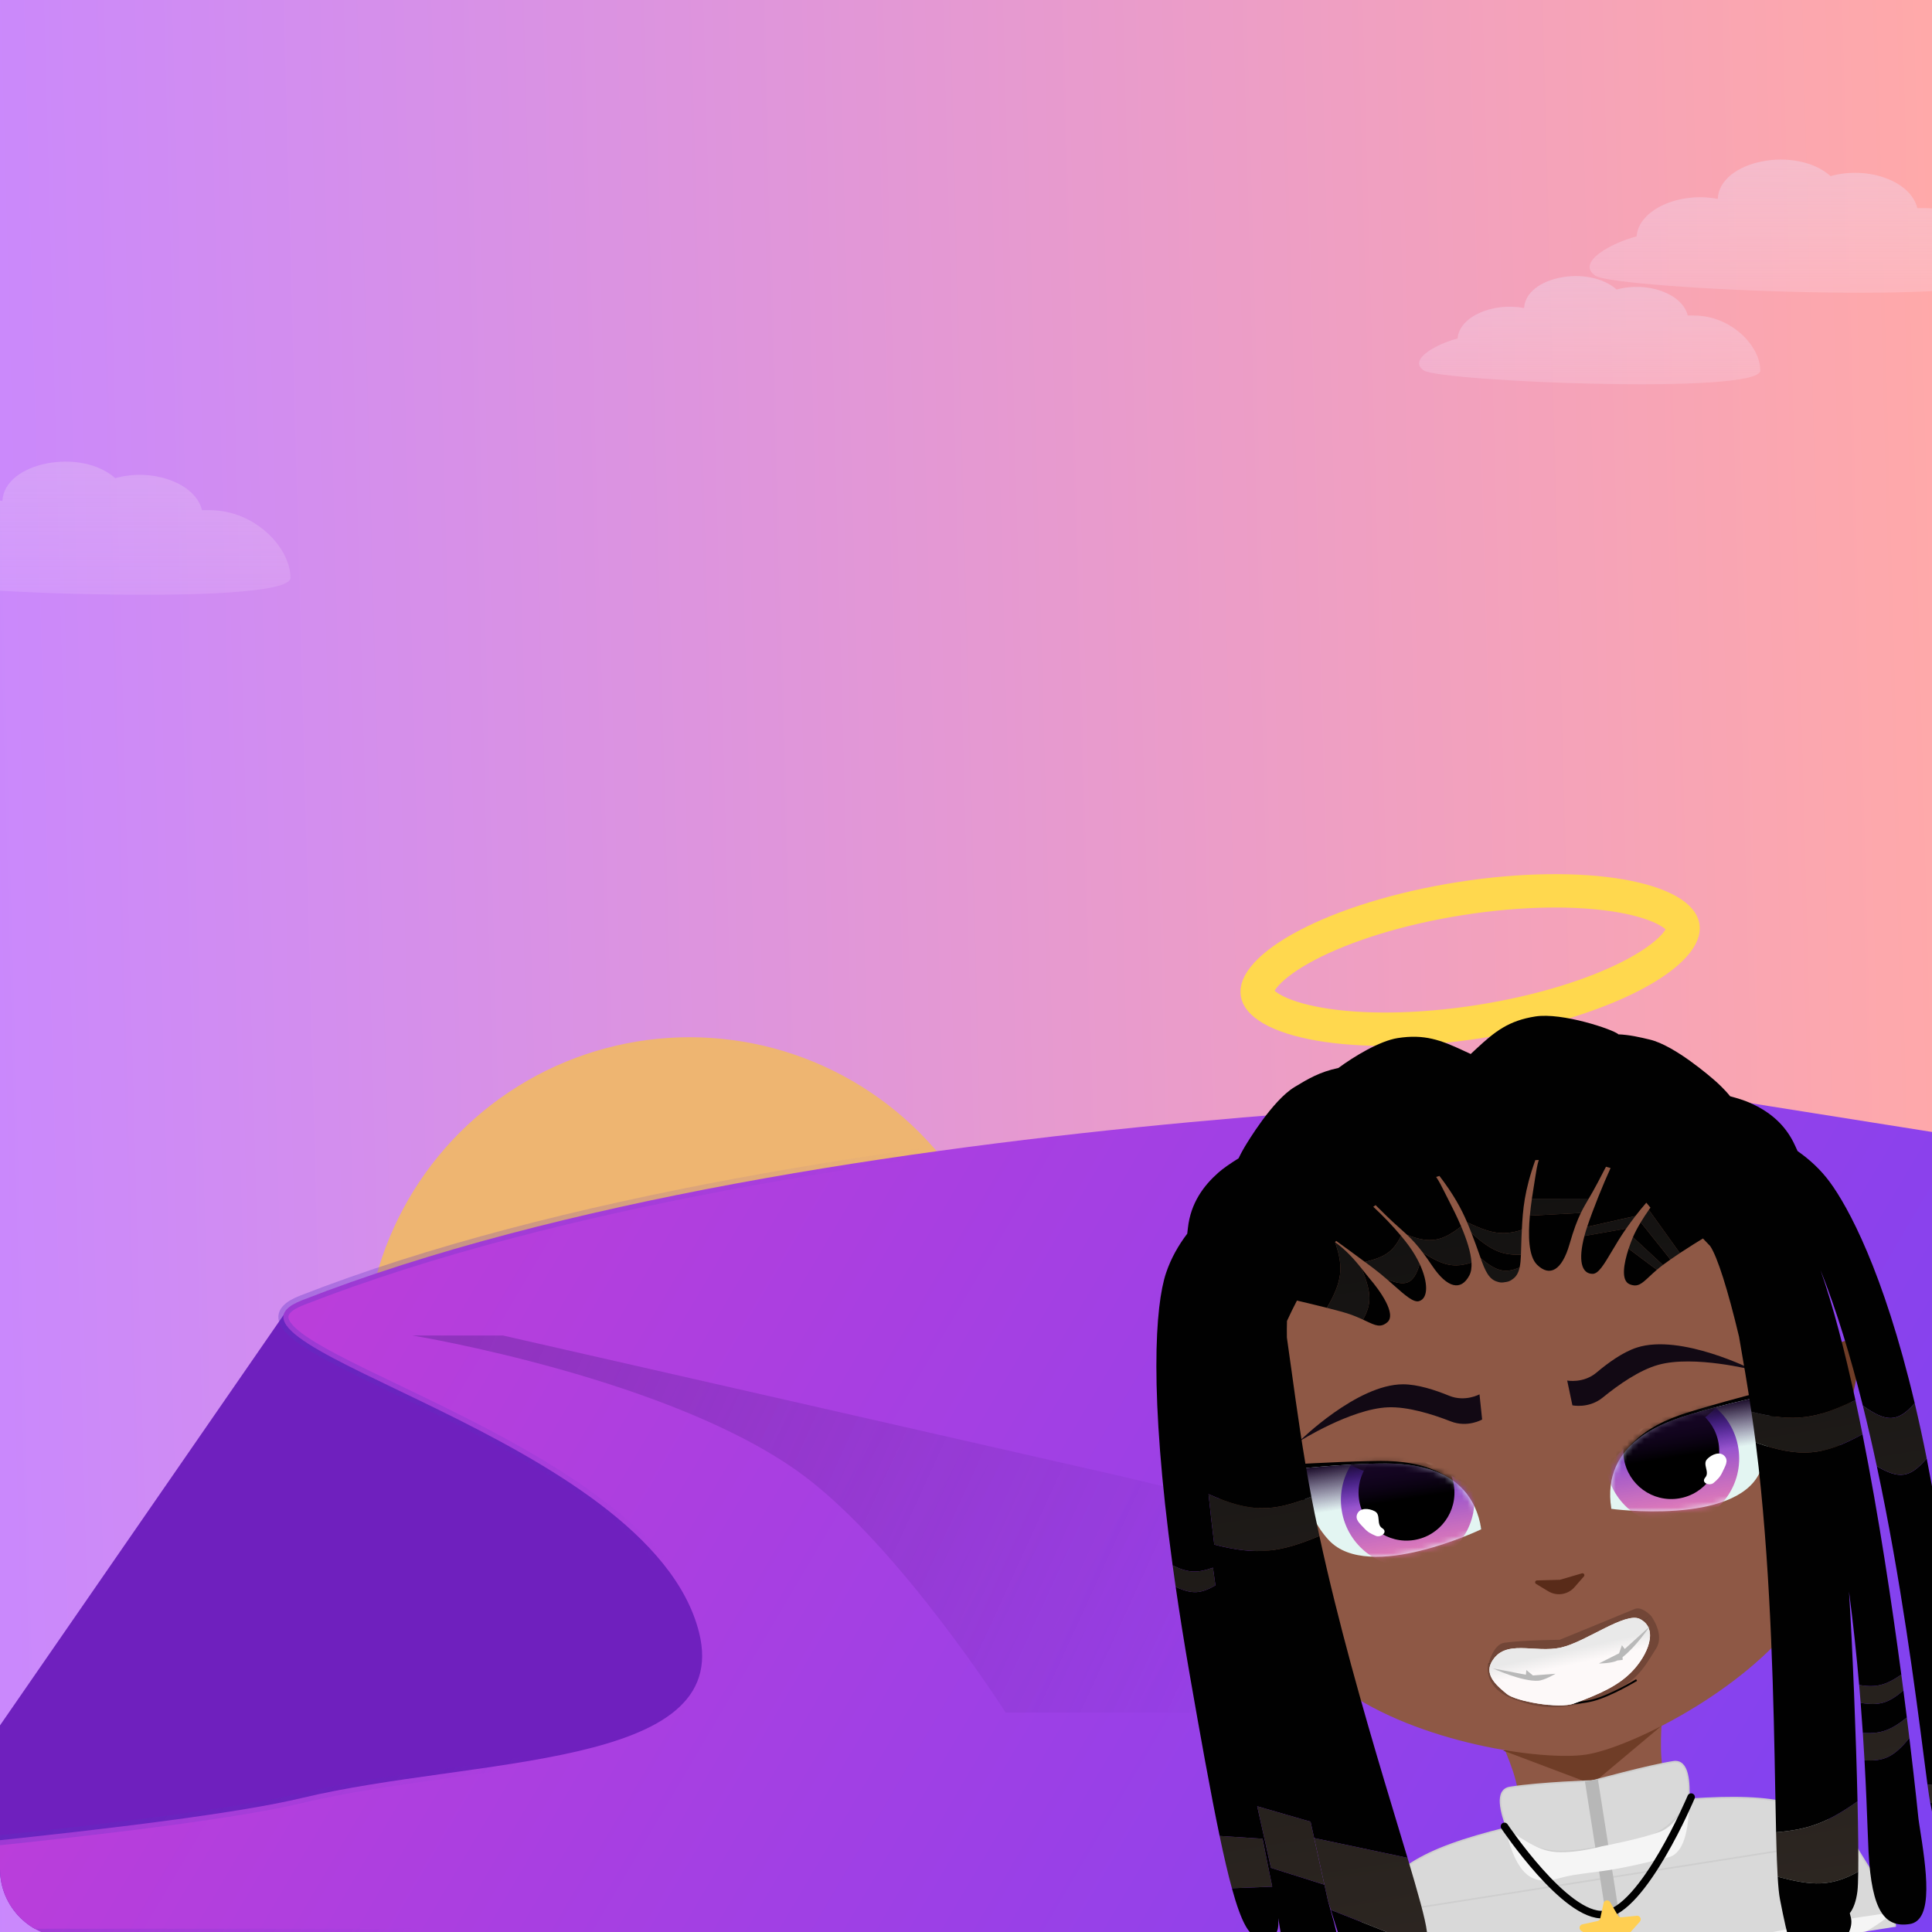 <svg width="339" height="339" viewBox="0 0 339 339" fill="none" xmlns="http://www.w3.org/2000/svg">
<g clip-path="url(#clip0_1022_28289)">
<rect width="339" height="339" fill="url(#paint0_linear_1022_28289)"/>
<g clip-path="url(#clip1_1022_28289)">
<circle cx="121" cy="239" r="57" fill="#EEB571"/>
<path d="M-24.656 338.421L50.317 229.93L158.808 252.863L141.167 338.421H-24.656Z" fill="#6F20BE"/>
<path d="M52.966 228.164C142.789 193.016 297.291 192 297.291 192L352.86 200.82V339.301H-209C-209 339.301 10.619 325.665 52.966 315.486C82.93 308.283 128.771 310.541 122.647 286.378C113.936 252.006 32.679 236.102 52.966 228.164Z" fill="url(#paint1_linear_1022_28289)" stroke="url(#paint2_diamond_1022_28289)" stroke-width="1.764"/>
<path d="M141.17 259.033C118.344 241.89 72.371 234.336 72.371 234.336H88.248L196.739 259.033L370.501 300.489H176.452C176.452 300.489 158.169 271.8 141.17 259.033Z" fill="url(#paint3_linear_1022_28289)"/>
<g clip-path="url(#clip2_1022_28289)">
<path d="M323.103 235.485C320.773 236.395 318.452 239.889 318.452 239.889L318.537 262.753C318.537 262.753 322.38 256.151 323.442 251.462C324.821 245.375 328.917 233.215 323.103 235.485Z" fill="#6F3D27"/>
<path d="M212.642 252.839C215.139 252.991 218.42 255.605 218.42 255.605L225.349 277.393C225.349 277.393 219.666 272.288 217.218 268.151C214.039 262.78 206.412 252.462 212.642 252.839Z" fill="#6F3D27"/>
<path d="M294.908 319.625L265.901 324.182C265.901 324.182 266.891 317.871 266.273 313.938C265.655 310.004 262.777 304.301 262.777 304.301L291.784 299.744C291.784 299.744 291.073 306.025 291.689 309.945C292.305 313.865 294.908 319.625 294.908 319.625Z" fill="#8E5845"/>
<path d="M291.593 302.778L263.727 307.156L279.347 313.051L291.593 302.778Z" fill="#6F3D27"/>
<path d="M235.6 296.351C227.87 290.78 218.484 257.639 214.716 242.165C208.825 217.971 234.509 199.199 260.648 195.093C286.787 190.986 316.99 200.978 318.801 225.813C319.959 241.697 321.187 276.119 315.539 283.793C305.895 296.894 285.901 306.678 278.364 307.862C270.828 309.046 248.796 305.864 235.6 296.351Z" fill="#8E5845"/>
<path d="M276.276 278.489L277.922 276.602C278.138 276.354 277.897 275.976 277.58 276.068L273.754 277.186C273.727 277.194 273.699 277.198 273.67 277.199L269.685 277.309C269.356 277.318 269.242 277.751 269.524 277.921L271.669 279.213C273.177 280.121 275.119 279.816 276.276 278.489Z" fill="#592B19"/>
<path d="M260.065 249.076L259.602 244.658C259.602 244.658 257.065 246.051 254.27 244.903C251.767 243.875 248.727 242.9 246.198 242.898C238.072 242.89 227.961 252.92 227.961 252.92C227.961 252.92 237.01 247.212 243.511 246.937C246.972 246.79 251.271 248.117 254.562 249.405C257.513 250.56 260.065 249.076 260.065 249.076Z" fill="#120914"/>
<path d="M275.903 246.585L274.989 242.239C274.989 242.239 277.831 242.786 280.139 240.836C282.207 239.09 284.801 237.23 287.207 236.453C294.94 233.954 307.639 240.4 307.639 240.4C307.639 240.4 297.276 237.742 291.004 239.473C287.664 240.395 283.979 242.977 281.241 245.212C278.787 247.216 275.903 246.585 275.903 246.585Z" fill="#120914"/>
<path d="M264.97 313.639C270.292 312.803 279.484 312.5 279.484 312.5L281.278 323.916L282.152 329.484L285.095 348.216L238.633 355.515C233.78 353.44 238.583 341.053 239.276 336.22C243.838 328.14 248.885 324.575 264.396 320.742C263.465 318.12 262.221 314.071 264.97 313.639Z" fill="#D9D9D9"/>
<path d="M281.278 323.916L279.484 312.5C279.484 312.5 270.292 312.803 264.97 313.639C262.221 314.071 263.465 318.12 264.396 320.742M281.278 323.916C281.278 323.916 275.093 325.471 271.262 324.633C268.652 324.062 266.227 322.688 264.396 320.742M281.278 323.916L282.152 329.484M264.396 320.742C248.885 324.575 243.838 328.14 239.276 336.22M239.276 336.22L282.152 329.484M239.276 336.22C238.583 341.053 233.78 353.44 238.633 355.515L285.095 348.216L282.152 329.484" stroke="#CECECE" stroke-width="0.282"/>
<path d="M293.592 309.142C289.137 309.842 279.428 312.509 279.428 312.509L281.222 323.924L282.097 329.493L285.039 348.224L331.501 340.925C335.484 337.461 327.114 327.145 324.973 322.757C318.153 316.464 312.256 314.619 296.317 315.728C296.399 312.946 296.342 308.71 293.592 309.142Z" fill="#D9D9D9"/>
<path d="M281.222 323.924L279.428 312.509C279.428 312.509 289.137 309.842 293.592 309.142C296.342 308.71 296.399 312.946 296.317 315.728M281.222 323.924C281.222 323.924 287.585 323.508 290.975 321.536C293.284 320.192 295.17 318.141 296.317 315.728M281.222 323.924L282.097 329.493M296.317 315.728C312.256 314.619 318.153 316.464 324.973 322.757M324.973 322.757L282.097 329.493M324.973 322.757C327.114 327.145 335.484 337.461 331.501 340.925L285.039 348.224L282.097 329.493" stroke="#CECECE" stroke-width="0.282"/>
<rect x="278.102" y="312.578" width="2.309" height="37.611" transform="rotate(-8.928 278.102 312.578)" fill="#B7B7B7"/>
<g filter="url(#filter0_f_1022_28289)">
<path d="M271.801 299.043C271.801 299.043 276.602 299.097 279.537 298.328C282.713 297.496 287.164 294.792 287.164 294.792" stroke="black" stroke-width="0.33"/>
</g>
<g filter="url(#filter1_d_1022_28289)">
<path d="M295.301 162.585C295.402 163.231 295.187 164.346 293.701 165.98C292.239 167.588 289.85 169.335 286.566 171.059C280.026 174.493 270.531 177.525 259.648 179.235C248.766 180.945 238.799 180.97 231.521 179.707C227.866 179.073 225.057 178.143 223.171 177.06C221.256 175.961 220.71 174.965 220.608 174.319C220.507 173.673 220.721 172.558 222.207 170.924C223.67 169.316 226.059 167.569 229.343 165.845C235.883 162.411 245.378 159.379 256.26 157.669C267.143 155.959 277.11 155.934 284.388 157.197C288.042 157.831 290.852 158.761 292.737 159.844C294.653 160.943 295.199 161.939 295.301 162.585Z" stroke="#FFD84E" stroke-width="5.857"/>
</g>
<g style="mix-blend-mode:plus-darker">
<path d="M269.092 329.605C265.359 328.155 264.172 320.609 264.172 320.609C264.172 320.609 268.406 324.027 271.673 324.774C275.261 325.595 281.063 323.967 281.063 323.967C281.063 323.967 288.2 322.623 291.502 321.325C294.333 320.212 296.301 315.729 296.301 315.729C296.301 315.729 296.856 324.884 292.779 325.884C281.788 328.579 281.744 328.118 276.071 329.009C273.08 329.479 271.642 330.595 269.092 329.605Z" fill="#F5F5F5"/>
</g>
<g style="mix-blend-mode:plus-darker">
<path d="M243.563 352.985C243.563 352.985 234.626 352.886 235.931 351.178C237.237 349.471 284.154 344.103 284.154 344.103C284.154 344.103 298.697 341.804 307.612 339.75C316.729 337.65 332.146 335.562 332.146 335.562C332.146 335.562 327.025 340.401 319.982 341.647C303.131 344.628 288.111 347.821 267.303 350.424C257.995 351.588 243.563 352.985 243.563 352.985Z" fill="#F5F5F5"/>
</g>
<path d="M240.201 256.38C245.079 256.281 256.945 255.786 259.913 268.3C259.913 268.3 239.482 276.219 232.075 268.268C227.391 263.239 225.745 257.014 225.745 257.014C225.745 257.014 233.683 256.511 240.201 256.38Z" fill="black"/>
<path d="M241.245 256.814C245.913 256.715 258.051 256.458 259.917 268.336C259.917 268.336 240.206 277.757 233.19 270.272C228.753 265.537 227.527 257.734 227.527 257.734C227.527 257.734 235.007 256.946 241.188 256.816L241.245 256.814Z" fill="#E3F5F2"/>
<mask id="mask0_1022_28289" style="mask-type:alpha" maskUnits="userSpaceOnUse" x="227" y="256" width="33" height="18">
<path d="M241.245 256.814C245.913 256.715 258.051 256.458 259.917 268.336C259.917 268.336 240.206 277.757 233.19 270.272C228.753 265.537 227.527 257.734 227.527 257.734C227.527 257.734 235.007 256.946 241.188 256.816L241.245 256.814Z" fill="#E3F5F2"/>
</mask>
<g mask="url(#mask0_1022_28289)">
<circle cx="11.712" cy="11.712" r="11.712" transform="matrix(-0.988 0.155 0.155 0.988 256.754 249.828)" fill="url(#paint4_linear_1022_28289)"/>
<path d="M245.184 251.646C251.574 250.642 257.568 255.008 258.572 261.398C258.572 261.398 254.966 258.559 252.202 258.057C250.472 257.744 249.453 257.963 247.7 258.097C245.645 258.254 244.541 259.066 242.485 258.916C240.241 258.752 237.021 257.086 237.021 257.086C238.753 254.269 241.661 252.199 245.184 251.646Z" fill="#181818"/>
<circle cx="8.413" cy="8.413" r="8.413" transform="matrix(-0.988 0.155 0.155 0.988 253.801 252.297)" fill="black"/>
<path d="M252.138 256.828C252.735 256.369 252.715 255.475 252.196 254.869C251.493 254.047 249.572 254.561 249.641 255.602C249.682 256.222 250.063 256.643 250.653 256.903C251.198 257.144 251.693 257.17 252.138 256.828Z" fill="white"/>
</g>
<g style="mix-blend-mode:multiply">
<path d="M241.245 256.814C245.913 256.715 258.051 256.458 259.917 268.336C259.917 268.336 240.206 277.757 233.19 270.272C228.753 265.537 227.527 257.734 227.527 257.734C227.527 257.734 235.007 256.946 241.188 256.816L241.245 256.814Z" fill="url(#paint5_linear_1022_28289)"/>
</g>
<path d="M241.235 265.179C240.154 264.605 238.608 264.535 238.139 265.665C237.725 266.663 238.635 267.347 239.363 268.145C240.009 268.852 240.53 269.118 241.412 269.493C242.293 269.867 243.618 268.803 242.536 268.147C241.454 267.491 242.353 265.772 241.235 265.179Z" fill="white"/>
<path d="M297.832 247.327C293.159 248.729 281.713 251.896 282.725 264.718C282.725 264.718 304.6 265.991 309.212 256.151C312.129 249.928 311.786 243.498 311.786 243.498C311.786 243.498 304.076 245.454 297.832 247.327Z" fill="black"/>
<path d="M296.97 248.062C292.496 249.399 280.864 252.876 282.73 264.754C282.73 264.754 304.38 267.677 308.763 258.401C311.535 252.534 310.309 244.731 310.309 244.731C310.309 244.731 302.947 246.274 297.024 248.045L296.97 248.062Z" fill="#E3F5F2"/>
<mask id="mask1_1022_28289" style="mask-type:alpha" maskUnits="userSpaceOnUse" x="282" y="244" width="29" height="22">
<path d="M296.97 248.062C292.496 249.399 280.864 252.876 282.73 264.754C282.73 264.754 304.38 267.677 308.763 258.401C311.535 252.534 310.309 244.731 310.309 244.731C310.309 244.731 302.947 246.274 297.024 248.045L296.97 248.062Z" fill="#E3F5F2"/>
</mask>
<g mask="url(#mask1_1022_28289)">
<circle cx="293.454" cy="255.921" r="11.712" transform="rotate(-8.928 293.454 255.921)" fill="url(#paint6_linear_1022_28289)"/>
<path d="M291.637 244.35C285.247 245.354 280.88 251.348 281.884 257.738C281.884 257.738 284.445 253.93 286.922 252.605C288.473 251.776 289.51 251.672 291.22 251.262C293.224 250.782 294.524 251.216 296.434 250.443C298.52 249.598 301.074 247.026 301.074 247.026C298.562 244.875 295.159 243.797 291.637 244.35Z" fill="#181818"/>
<circle cx="293.25" cy="254.619" r="8.413" transform="rotate(-8.928 293.25 254.619)" fill="black"/>
<path d="M286.607 251.414C285.899 251.161 285.643 250.304 285.952 249.567C286.369 248.57 288.355 248.47 288.608 249.481C288.76 250.085 288.526 250.602 288.044 251.031C287.599 251.426 287.136 251.603 286.607 251.414Z" fill="white"/>
</g>
<g style="mix-blend-mode:multiply">
<path d="M296.97 248.062C292.496 249.399 280.864 252.876 282.73 264.754C282.73 264.754 304.38 267.677 308.763 258.401C311.535 252.534 310.309 244.731 310.309 244.731C310.309 244.731 302.947 246.274 297.024 248.045L296.97 248.062Z" fill="url(#paint7_linear_1022_28289)"/>
</g>
<path d="M299.548 256.02C300.401 255.142 301.851 254.601 302.644 255.534C303.344 256.356 302.688 257.287 302.239 258.269C301.841 259.14 301.426 259.553 300.702 260.18C299.979 260.807 298.391 260.201 299.22 259.244C300.048 258.288 298.666 256.928 299.548 256.02Z" fill="white"/>
<path d="M263.98 320.473C263.98 320.473 274.736 336.558 281.438 335.931C288.34 335.285 296.736 315.327 296.736 315.327" stroke="black" stroke-width="1.32" stroke-linecap="round"/>
<path d="M281.373 333.945C281.495 333.389 282.237 333.272 282.524 333.764L283.894 336.113C284.017 336.324 284.252 336.444 284.495 336.421L287.201 336.155C287.768 336.099 288.109 336.769 287.729 337.194L285.919 339.223C285.756 339.405 285.714 339.666 285.812 339.89L286.901 342.381C287.129 342.903 286.597 343.434 286.076 343.204L283.587 342.109C283.363 342.011 283.103 342.052 282.92 342.214L280.887 344.02C280.461 344.398 279.792 344.056 279.849 343.489L280.121 340.784C280.146 340.541 280.026 340.305 279.815 340.182L277.47 338.806C276.978 338.518 277.097 337.776 277.654 337.655L280.311 337.078C280.55 337.026 280.736 336.84 280.789 336.601L281.373 333.945Z" fill="#FFCF52"/>
</g>
<path d="M236.817 230.594C237.743 230.915 238.508 231.249 239.159 231.549C240.671 228.825 240.712 226.901 238.92 222.587C237.778 221.157 236.232 219.355 234.259 217.963C235.817 222.377 235.493 224.91 232.822 229.478C234.473 229.897 235.976 230.304 236.817 230.594Z" fill="url(#paint8_linear_1022_28289)"/>
<path d="M240.993 222.541C241.868 223.202 242.678 223.879 243.425 224.525C246.544 225.658 247.993 225.567 249.107 221.785C248.621 220.742 247.98 219.65 247.189 218.57C246.787 218.021 246.332 217.443 245.837 216.851C244.465 219.632 243.008 220.589 239.5 221.426C240.104 221.874 240.625 222.263 240.993 222.541Z" fill="url(#paint9_linear_1022_28289)"/>
<path d="M249.689 219.825C253.183 222.013 255.054 222.55 258.197 221.536C258.097 219.704 257.325 217.407 256.382 215.194C253.002 217.822 250.962 218.249 246.912 216.682C247.771 217.497 248.616 218.402 249.689 219.825Z" fill="url(#paint10_linear_1022_28289)"/>
<path d="M266.91 218.963C266.924 218.377 266.939 217.758 266.971 217.11C266.976 217.002 266.981 216.893 266.986 216.786L266.999 216.504L266.999 216.498C267.01 216.262 267.021 216.028 267.032 215.795C263.523 216.917 261.377 216.337 257.426 214.466C257.696 215.096 257.944 215.72 258.187 216.35C261.838 219.631 263.704 220.216 266.875 220.173C266.89 219.789 266.9 219.386 266.91 218.967L266.91 218.964L266.91 218.963Z" fill="url(#paint11_linear_1022_28289)"/>
<path d="M262.751 224.901C263.099 225.031 263.482 225.072 263.905 225.005C263.943 224.999 263.977 224.991 264.01 224.983C264.037 224.976 264.063 224.97 264.091 224.964C264.12 224.961 264.147 224.959 264.175 224.957C264.21 224.954 264.244 224.952 264.281 224.946C264.701 224.88 265.048 224.725 265.338 224.499C266.06 224.041 266.436 223.328 266.64 222.405C264.223 223.373 262.766 223.277 259.797 220.747C260.562 222.911 261.234 224.497 262.751 224.901Z" fill="url(#paint12_linear_1022_28289)"/>
<path d="M221.539 322.632L214.001 322.146C214.774 325.834 215.483 328.871 216.156 331.326L223.23 331.049C222.81 329.014 222.227 326.14 221.539 322.632Z" fill="url(#paint13_linear_1022_28289)"/>
<path d="M229.955 319.64L220.595 316.936C221.025 318.874 221.43 320.673 221.798 322.311C222.268 324.401 222.678 326.227 223.008 327.744L232.391 330.703L230.588 322.517L229.955 319.64Z" fill="url(#paint14_linear_1022_28289)"/>
<path d="M225.532 343.378C226.635 348.251 228.23 352.068 231.1 351.599C233.33 351.234 234.753 350.148 235.254 347.822L225.532 343.378Z" fill="url(#paint15_linear_1022_28289)"/>
<path d="M250.366 338.892C250.115 336.76 248.827 332.206 246.968 325.984L230.588 322.517L232.391 330.703L232.996 333.445C233.171 334.019 233.343 334.577 233.51 335.116L250.71 341.927C250.612 340.986 250.493 339.975 250.366 338.892Z" fill="url(#paint16_linear_1022_28289)"/>
<path d="M212.831 275.074C210.146 276.012 208.596 276.05 205.759 274.682C205.927 275.909 206.103 277.162 206.289 278.439C209.268 279.819 210.76 279.602 213.266 278.178C213.117 277.146 212.972 276.11 212.831 275.074Z" fill="url(#paint17_linear_1022_28289)"/>
<path d="M230.669 265.524C230.471 264.554 230.28 263.586 230.096 262.62C223.458 265.244 219.575 265.529 212.06 262.17C212.357 265.077 212.696 268.042 213.066 271.029C220.676 272.97 224.664 272.382 231.509 269.509C231.22 268.181 230.94 266.852 230.669 265.524Z" fill="url(#paint18_linear_1022_28289)"/>
<path d="M277.381 212.838C277.821 211.93 278.267 211.171 278.769 210.316L268.793 210.342C268.657 211.289 268.531 212.292 268.439 213.3L277.381 212.838Z" fill="url(#paint19_linear_1022_28289)"/>
<path d="M278.494 215.267C278.309 215.826 278.149 216.36 278.014 216.868L285.335 215.575C285.892 214.782 286.432 214.05 286.958 213.369L278.494 215.267Z" fill="url(#paint20_linear_1022_28289)"/>
<path d="M286.525 217.086C286.283 217.659 286.015 218.357 285.77 219.102L290.721 222.807C291.039 222.536 291.389 222.253 291.778 221.96L286.525 217.086Z" fill="url(#paint21_linear_1022_28289)"/>
<path d="M287.895 214.47L293.107 220.997C293.647 220.619 294.204 220.241 294.754 219.877L289.314 212.295C288.775 213.062 288.301 213.794 287.895 214.47Z" fill="url(#paint22_linear_1022_28289)"/>
<path d="M311.707 324.022L311.777 326.245C311.819 327.368 311.866 328.391 311.92 329.305C317.988 330.891 321.188 331.111 326.061 328.42C326.098 325.488 326.047 321.132 325.932 316.083C320.636 319.797 317.415 321.012 311.642 321.501C311.663 322.379 311.684 323.22 311.707 324.022Z" fill="url(#paint23_linear_1022_28289)"/>
<path d="M333.615 293.836C330.902 295.694 329.294 296.151 326.22 295.666C326.312 296.729 326.399 297.773 326.48 298.798C329.718 299.334 331.36 298.855 333.981 296.617C333.863 295.708 333.741 294.781 333.615 293.836Z" fill="url(#paint24_linear_1022_28289)"/>
<path d="M334.586 301.365C331.751 303.615 330.095 304.244 326.864 304.081C326.976 305.752 327.073 307.354 327.158 308.877C330.499 309.062 332.244 308.381 335.029 304.969C334.89 303.82 334.742 302.617 334.586 301.365Z" fill="url(#paint25_linear_1022_28289)"/>
<path d="M338.209 313.153C338.407 314.617 338.568 315.703 338.695 316.348C341.726 316.688 343.308 316.211 345.799 313.63C345.759 312.62 345.695 311.519 345.608 310.32C342.865 312.319 341.261 313.035 338.209 313.153Z" fill="url(#paint26_linear_1022_28289)"/>
<path d="M325.561 245.674C318.814 248.925 314.85 249.661 307.308 247.707C307.571 249.481 307.823 251.285 308.059 253.109C315.906 255.866 319.969 255.42 326.802 251.658C326.399 249.637 325.985 247.639 325.561 245.674Z" fill="url(#paint27_linear_1022_28289)"/>
<path fill-rule="evenodd" clip-rule="evenodd" d="M321.069 207.407C319.456 205.214 317.495 203.427 315.414 201.977C315.267 201.663 315.126 201.357 314.998 201.069C313.19 197.022 310.079 194.835 306.97 193.472C306.135 193.105 304.957 192.722 303.58 192.356C302.589 191.11 301.355 190.009 301.036 189.724L301.016 189.706C300.327 189.099 293.883 183.45 289.481 182.411L289.431 182.399C287.696 181.986 285.977 181.577 283.955 181.49C283.952 181.486 283.95 181.48 283.949 181.475C283.947 181.469 283.945 181.463 283.942 181.459C283.04 180.636 274.094 177.616 269.395 178.354C264.696 179.092 262.302 181.002 259.109 183.965C259.022 184.046 258.934 184.128 258.843 184.211C258.589 184.445 258.324 184.691 258.056 184.94C257.727 184.786 257.401 184.635 257.09 184.491L257.088 184.49L257.086 184.489L257.083 184.488L257.082 184.487L257.078 184.485L257.071 184.482C256.964 184.433 256.858 184.383 256.754 184.335C252.803 182.495 249.942 181.41 245.239 182.149C242.075 182.646 237.603 185.357 234.834 187.396C231.558 188.073 229.424 189.364 227.255 190.676L227.14 190.746C223.278 193.085 218.885 200.423 218.407 201.222L218.405 201.225C218.266 201.459 217.795 202.262 217.327 203.247C215.827 204.176 214.559 205.064 213.759 205.775C211.22 208.027 208.921 211.063 208.438 215.468C208.402 215.784 208.363 216.122 208.319 216.47C206.786 218.486 205.468 220.786 204.603 223.362C202.702 229.028 201.589 244.217 205.759 274.682C208.596 276.05 210.146 276.012 212.831 275.074C212.972 276.11 213.117 277.146 213.266 278.178C210.76 279.602 209.268 279.819 206.289 278.439C206.978 283.19 207.79 288.288 208.74 293.755C209.731 299.446 210.629 304.518 211.455 309.02C212.386 314.097 213.226 318.449 214.001 322.146L221.539 322.632C222.227 326.14 222.81 329.014 223.23 331.049L216.156 331.326C217.852 337.508 219.32 340.002 221.004 339.916C223.69 339.783 224.448 339.708 224.29 336.565C224.653 338.856 225.044 341.221 225.532 343.378L235.254 347.822C235.731 345.608 235.373 342.268 234.08 337.355C233.863 336.531 233.55 335.418 233.165 334.047L232.996 333.445L232.391 330.703L223.008 327.744C222.678 326.227 222.268 324.401 221.798 322.311C221.43 320.673 221.025 318.874 220.595 316.936L229.955 319.64L230.588 322.517L246.968 325.984C246.433 324.194 245.85 322.265 245.232 320.216L245.231 320.216L245.231 320.213L245.23 320.209C244.509 317.823 243.739 315.274 242.938 312.591C239.228 300.171 234.841 284.872 231.509 269.509C224.664 272.382 220.676 272.97 213.066 271.029C212.696 268.042 212.357 265.077 212.06 262.17C219.575 265.529 223.458 265.244 230.096 262.62C228.587 254.72 227.525 247.041 226.615 240.468L226.615 240.468C226.333 238.425 226.065 236.489 225.803 234.686C225.79 233.62 225.792 232.645 225.821 231.782C226.359 230.607 226.943 229.407 227.57 228.204C229.055 228.553 231.026 229.023 232.822 229.478C235.493 224.91 235.817 222.377 234.259 217.963C234.286 217.93 234.313 217.897 234.34 217.864C234.376 217.819 234.412 217.774 234.449 217.731C235.919 218.789 237.975 220.296 239.5 221.426C243.008 220.589 244.465 219.632 245.837 216.851C244.425 215.161 242.691 213.352 240.96 211.743C241.098 211.648 241.235 211.555 241.373 211.462C241.891 211.976 242.519 212.596 243.289 213.352C243.725 213.78 244.124 214.155 244.495 214.496C244.9 214.868 245.273 215.2 245.627 215.515L245.627 215.515C246.077 215.915 246.496 216.288 246.912 216.682C250.962 218.249 253.002 217.822 256.382 215.194C256.033 214.375 255.66 213.568 255.29 212.8C254.936 212.067 254.583 211.37 254.255 210.733C253.971 210.18 253.727 209.693 253.508 209.255C252.932 208.106 252.527 207.295 251.997 206.516C252.075 206.492 252.153 206.467 252.231 206.443C252.345 206.407 252.459 206.371 252.574 206.337C255.075 209.609 256.406 212.086 257.426 214.466C261.377 216.337 263.523 216.917 267.032 215.795C267.204 212.236 267.459 208.982 269.396 203.561C269.449 203.559 269.501 203.556 269.553 203.554L269.554 203.554L269.555 203.554L269.556 203.554C269.704 203.547 269.853 203.541 270.002 203.537C269.704 204.496 269.561 205.423 269.353 206.769C269.279 207.252 269.196 207.789 269.095 208.4C268.994 209.006 268.891 209.66 268.793 210.342L278.769 210.316C279.23 209.531 279.738 208.666 280.332 207.531C280.948 206.357 281.424 205.441 281.795 204.722C282.011 204.778 282.225 204.84 282.44 204.902L282.44 204.902C282.493 204.918 282.546 204.933 282.6 204.948C281.296 207.802 279.513 212.203 278.494 215.267L286.958 213.369C287.617 212.516 288.253 211.743 288.872 211.033L289.595 211.898C289.5 212.032 289.406 212.164 289.314 212.295L294.754 219.877C296.411 218.779 297.994 217.806 298.811 217.312C299.547 218.072 300.05 218.594 300.078 218.64C301.347 220.52 303.186 226.338 305.139 234.527C305.854 238.607 306.617 243.055 307.308 247.707C314.85 249.661 318.814 248.925 325.561 245.674C323.712 237.113 321.662 229.191 319.435 222.856C322.278 229.943 324.739 238.122 326.863 246.639C330.929 249.54 332.949 249.679 335.968 246.21C330.448 222.907 324.198 211.65 321.069 207.407ZM338.07 255.899C335.11 259.391 333.189 259.54 329.318 257.274C333.553 277.078 336.122 297.026 337.553 308.131L337.553 308.132L337.553 308.132L337.553 308.133L337.553 308.133L337.553 308.133L337.553 308.134L337.553 308.134L337.553 308.135L337.553 308.135L337.553 308.135L337.554 308.137C337.807 310.103 338.024 311.791 338.209 313.153C341.261 313.035 342.865 312.319 345.608 310.32C345.062 302.826 343.606 291.545 341.321 275.268C340.324 268.163 339.227 261.724 338.07 255.899ZM308.573 257.402C308.414 255.962 308.242 254.529 308.059 253.109C315.906 255.866 319.969 255.42 326.802 251.658C329.651 265.952 331.956 281.361 333.615 293.836C330.902 295.694 329.294 296.151 326.22 295.666C325.777 290.562 325.199 285.035 324.437 279.246C325.07 289.253 325.669 304.492 325.932 316.083C320.636 319.797 317.415 321.012 311.642 321.501C311.589 319.221 311.542 316.693 311.492 313.96C311.216 298.937 310.826 277.717 308.573 257.402ZM345.799 313.63C343.308 316.211 341.726 316.688 338.695 316.348C340.168 323.872 340.311 323.91 343.808 322.971C345.408 322.543 346.046 319.807 345.799 313.63ZM326.864 304.081C326.752 302.389 326.624 300.625 326.48 298.798C329.718 299.334 331.36 298.855 333.981 296.617C334.195 298.264 334.397 299.85 334.586 301.365C331.751 303.615 330.095 304.244 326.864 304.081ZM335.029 304.969C332.244 308.381 330.499 309.062 327.158 308.877C327.433 313.782 327.586 317.881 327.698 320.904C327.762 322.619 327.813 323.989 327.867 324.963C328.428 335.368 330.708 338.263 335.071 337.608C339.413 336.953 337.989 327.893 336.777 320.178L336.76 320.069L336.621 319.095C336.621 319.095 336.069 313.562 335.029 304.969ZM312.329 333.279C312.155 332.396 312.024 331.048 311.92 329.305C317.988 330.891 321.188 331.111 326.061 328.42C326.04 330.045 325.993 331.232 325.914 331.856C325.692 333.612 325.22 334.862 324.574 335.705C324.651 335.976 324.721 336.249 324.779 336.521C325.499 339.887 320.671 344.171 317.596 344.216C314.523 344.262 313.702 340.252 312.329 333.279ZM293.107 220.997L287.895 214.47C287.281 215.492 286.821 216.386 286.525 217.086L291.778 221.96C292.198 221.644 292.646 221.32 293.107 220.997ZM285.948 225.343C284.364 224.699 284.938 221.627 285.77 219.102L290.721 222.807C290.207 223.245 289.774 223.649 289.393 224.006C288.059 225.255 287.355 225.914 285.948 225.343ZM285.335 215.575L278.014 216.868C276.881 221.118 277.478 223.551 279.478 223.513C280.485 223.499 281.471 221.837 282.817 219.566C283.535 218.356 284.355 216.973 285.335 215.575ZM268.439 213.3C268.115 216.843 268.205 220.449 269.708 221.921C271.944 224.118 274.085 222.887 275.402 218.293C276.146 215.711 276.757 214.125 277.381 212.838L268.439 213.3ZM250.71 341.927L233.51 335.116C234.832 339.38 235.869 342.484 236.38 343.578C237.484 345.945 238.77 347.098 240.105 347.399C241.724 349.98 246.245 351.675 248.707 350.922C251.194 350.161 251.255 347.128 250.71 341.927ZM249.107 221.785C247.993 225.567 246.544 225.658 243.425 224.525C243.841 224.884 244.237 225.235 244.614 225.568C246.591 227.316 248.039 228.596 249.007 228.3C250.629 227.812 250.62 225.035 249.107 221.785ZM258.716 217.746C258.539 217.274 258.365 216.81 258.187 216.35C261.838 219.631 263.704 220.216 266.875 220.173C266.842 221.009 266.783 221.759 266.64 222.405C264.223 223.373 262.766 223.277 259.797 220.747C259.725 220.542 259.652 220.332 259.577 220.117L259.577 220.116C259.384 219.563 259.18 218.979 258.952 218.372C258.872 218.161 258.794 217.953 258.716 217.746ZM251.286 222.084C250.693 221.202 250.168 220.462 249.689 219.825C253.183 222.013 255.054 222.55 258.197 221.536C258.245 222.415 258.139 223.187 257.822 223.79C256.362 226.568 253.948 226.053 251.286 222.084ZM238.92 222.587C240.712 226.901 240.671 228.825 239.159 231.549C239.354 231.639 239.538 231.726 239.714 231.809L239.715 231.809L239.716 231.81C241.371 232.59 242.245 233.001 243.412 232.026C245.113 230.604 242.107 226.414 240.324 224.344C240.084 224.065 239.803 223.707 239.481 223.297L239.48 223.296C239.306 223.074 239.119 222.836 238.92 222.587Z" fill="#010101"/>
<path d="M335.968 246.21C332.949 249.679 330.929 249.54 326.863 246.639C327.738 250.144 328.555 253.707 329.318 257.274C333.189 259.54 335.11 259.391 338.07 255.899C337.387 252.459 336.684 249.233 335.968 246.21Z" fill="url(#paint28_linear_1022_28289)"/>
<path d="M263.901 288.258C262.002 288.556 261.153 292.029 261.153 292.029L275.99 291.869L289.709 283.535C289.709 283.535 288.11 281.789 286.846 282.315C281.046 284.729 273.669 287.725 273.669 287.725C273.669 287.725 266.834 287.797 263.901 288.258Z" fill="#030101" fill-opacity="0.2"/>
<path d="M265.626 298.172C259.95 296.058 261.129 291.865 261.129 291.865C261.129 291.865 268.653 292.047 274.894 290.204C281.246 288.328 289.71 283.535 289.71 283.535C289.71 283.535 292.149 286.776 290.606 289.238C287.936 293.498 286.914 295.496 280.137 298.063C273.36 300.631 268.813 299.359 265.626 298.172Z" fill="#030101" fill-opacity="0.2"/>
<path d="M261.705 291.665C264.055 287.42 269.263 290.173 273.988 289.068C278.336 288.051 285.192 282.799 287.73 284.07C291.188 285.803 289.038 290.532 286.342 293.305C284.042 295.67 281.094 297.101 276.201 298.906C273.517 299.895 265.957 298.511 264.421 297.25C262.885 295.988 260.404 294.015 261.705 291.665Z" fill="url(#paint29_linear_1022_28289)"/>
<path d="M261.705 291.665C264.055 287.42 269.263 290.173 273.988 289.068C278.336 288.051 285.192 282.799 287.73 284.07C291.188 285.803 289.038 290.532 286.342 293.305C284.042 295.67 281.094 297.101 276.201 298.906C273.517 299.895 265.957 298.511 264.421 297.25C262.885 295.988 260.404 294.015 261.705 291.665Z" fill="url(#paint30_linear_1022_28289)"/>
<path d="M268.981 293.987L272.938 293.683C272.938 293.683 271.043 294.838 269.887 294.913C267.074 295.096 261.93 292.739 261.93 292.739L267.738 293.855L267.825 293.035L268.981 293.987Z" fill="#B9B9B9"/>
<path d="M284.095 290.093L280.554 291.885C280.554 291.885 282.773 291.889 283.8 291.355L284.723 291.255L284.702 290.769C287.003 289.018 289.478 285.371 289.478 285.371L285.089 289.336L284.589 288.68L284.095 290.093Z" fill="#B9B9B9"/>
<path opacity="0.7" d="M36.749 89.516H35.44C34.294 84.766 26.767 82.067 20.221 83.902C14.166 78.504 0.748 81.095 0.42 87.897C-6.453 86.601 -13.489 89.84 -13.816 94.483C-18.071 95.563 -24.606 99.017 -21.017 101.393C-17.427 103.768 50.96 106.683 50.96 101.393C50.96 96.102 44.767 89.516 36.749 89.516Z" fill="url(#paint31_linear_1022_28289)"/>
<path d="M337.733 36.517H336.424C335.278 31.766 327.751 29.067 321.205 30.902C315.151 25.504 301.732 28.095 301.405 34.897C294.532 33.601 287.495 36.84 287.168 41.483C282.913 42.563 276.378 46.017 279.968 48.393C283.557 50.768 351.945 53.683 351.945 48.393C351.945 43.102 345.751 36.517 337.733 36.517Z" fill="url(#paint32_linear_1022_28289)"/>
<path d="M297.219 55.365H296.145C295.206 51.505 289.033 49.312 283.666 50.803C278.701 46.417 267.698 48.523 267.43 54.049C261.794 52.996 256.024 55.628 255.755 59.4C252.267 60.277 246.908 63.084 249.851 65.014C252.794 66.944 308.872 69.313 308.872 65.014C308.872 60.716 303.794 55.365 297.219 55.365Z" fill="url(#paint33_linear_1022_28289)"/>
</g>
</g>
<defs>
<filter id="filter0_f_1022_28289" x="269.491" y="292.343" width="20.068" height="9.174" filterUnits="userSpaceOnUse" color-interpolation-filters="sRGB">
<feFlood flood-opacity="0" result="BackgroundImageFix"/>
<feBlend mode="normal" in="SourceGraphic" in2="BackgroundImageFix" result="shape"/>
<feGaussianBlur stdDeviation="1.155" result="effect1_foregroundBlur_1022_28289"/>
</filter>
<filter id="filter1_d_1022_28289" x="204.877" y="140.604" width="106.156" height="55.699" filterUnits="userSpaceOnUse" color-interpolation-filters="sRGB">
<feFlood flood-opacity="0" result="BackgroundImageFix"/>
<feColorMatrix in="SourceAlpha" type="matrix" values="0 0 0 0 0 0 0 0 0 0 0 0 0 0 0 0 0 0 127 0" result="hardAlpha"/>
<feOffset/>
<feGaussianBlur stdDeviation="6.389"/>
<feColorMatrix type="matrix" values="0 0 0 0 0.953 0 0 0 0 0.792 0 0 0 0 0.227 0 0 0 1 0"/>
<feBlend mode="normal" in2="BackgroundImageFix" result="effect1_dropShadow_1022_28289"/>
<feBlend mode="normal" in="SourceGraphic" in2="effect1_dropShadow_1022_28289" result="shape"/>
</filter>
<linearGradient id="paint0_linear_1022_28289" x1="-9.417" y1="339" x2="347.901" y2="329.343" gradientUnits="userSpaceOnUse">
<stop stop-color="#C887FF"/>
<stop offset="1" stop-color="#FFA9A9"/>
</linearGradient>
<linearGradient id="paint1_linear_1022_28289" x1="71.93" y1="192" x2="482.52" y2="433.679" gradientUnits="userSpaceOnUse">
<stop stop-color="#BB3EDA"/>
<stop offset="1" stop-color="#5A45FF"/>
</linearGradient>
<radialGradient id="paint2_diamond_1022_28289" cx="0" cy="0" r="1" gradientUnits="userSpaceOnUse" gradientTransform="translate(-123.442 204.349) rotate(34.635) scale(237.45 905.721)">
<stop stop-color="#5A31C3"/>
<stop offset="1" stop-color="#5A31C3" stop-opacity="0"/>
</radialGradient>
<linearGradient id="paint3_linear_1022_28289" x1="62.669" y1="227.28" x2="222.759" y2="300.489" gradientUnits="userSpaceOnUse">
<stop stop-color="#4E1D88" stop-opacity="0.4"/>
<stop offset="1" stop-color="#4A1D88" stop-opacity="0"/>
</linearGradient>
<linearGradient id="paint4_linear_1022_28289" x1="11.712" y1="0" x2="11.712" y2="23.424" gradientUnits="userSpaceOnUse">
<stop stop-color="#2F1EED"/>
<stop offset="1" stop-color="#F569A4" stop-opacity="0.8"/>
</linearGradient>
<linearGradient id="paint5_linear_1022_28289" x1="242.519" y1="255.379" x2="243.802" y2="263.546" gradientUnits="userSpaceOnUse">
<stop stop-color="#160723"/>
<stop offset="1" stop-color="#300A52" stop-opacity="0"/>
</linearGradient>
<linearGradient id="paint6_linear_1022_28289" x1="293.454" y1="244.208" x2="293.454" y2="267.633" gradientUnits="userSpaceOnUse">
<stop stop-color="#2F1EED"/>
<stop offset="1" stop-color="#F569A4" stop-opacity="0.8"/>
</linearGradient>
<linearGradient id="paint7_linear_1022_28289" x1="295.317" y1="247.086" x2="296.6" y2="255.253" gradientUnits="userSpaceOnUse">
<stop stop-color="#160723"/>
<stop offset="1" stop-color="#300A52" stop-opacity="0"/>
</linearGradient>
<linearGradient id="paint8_linear_1022_28289" x1="258.606" y1="180.049" x2="285.202" y2="349.343" gradientUnits="userSpaceOnUse">
<stop stop-color="#0D0D0D"/>
<stop offset="1" stop-color="#2F2823"/>
</linearGradient>
<linearGradient id="paint9_linear_1022_28289" x1="258.606" y1="180.049" x2="285.202" y2="349.343" gradientUnits="userSpaceOnUse">
<stop stop-color="#0D0D0D"/>
<stop offset="1" stop-color="#2F2823"/>
</linearGradient>
<linearGradient id="paint10_linear_1022_28289" x1="258.606" y1="180.049" x2="285.202" y2="349.343" gradientUnits="userSpaceOnUse">
<stop stop-color="#0D0D0D"/>
<stop offset="1" stop-color="#2F2823"/>
</linearGradient>
<linearGradient id="paint11_linear_1022_28289" x1="258.606" y1="180.049" x2="285.202" y2="349.343" gradientUnits="userSpaceOnUse">
<stop stop-color="#0D0D0D"/>
<stop offset="1" stop-color="#2F2823"/>
</linearGradient>
<linearGradient id="paint12_linear_1022_28289" x1="258.606" y1="180.049" x2="285.202" y2="349.343" gradientUnits="userSpaceOnUse">
<stop stop-color="#0D0D0D"/>
<stop offset="1" stop-color="#2F2823"/>
</linearGradient>
<linearGradient id="paint13_linear_1022_28289" x1="258.606" y1="180.049" x2="285.202" y2="349.343" gradientUnits="userSpaceOnUse">
<stop stop-color="#0D0D0D"/>
<stop offset="1" stop-color="#2F2823"/>
</linearGradient>
<linearGradient id="paint14_linear_1022_28289" x1="258.606" y1="180.049" x2="285.202" y2="349.343" gradientUnits="userSpaceOnUse">
<stop stop-color="#0D0D0D"/>
<stop offset="1" stop-color="#2F2823"/>
</linearGradient>
<linearGradient id="paint15_linear_1022_28289" x1="258.606" y1="180.049" x2="285.202" y2="349.343" gradientUnits="userSpaceOnUse">
<stop stop-color="#0D0D0D"/>
<stop offset="1" stop-color="#2F2823"/>
</linearGradient>
<linearGradient id="paint16_linear_1022_28289" x1="258.606" y1="180.049" x2="285.202" y2="349.343" gradientUnits="userSpaceOnUse">
<stop stop-color="#0D0D0D"/>
<stop offset="1" stop-color="#2F2823"/>
</linearGradient>
<linearGradient id="paint17_linear_1022_28289" x1="258.606" y1="180.049" x2="285.202" y2="349.343" gradientUnits="userSpaceOnUse">
<stop stop-color="#0D0D0D"/>
<stop offset="1" stop-color="#2F2823"/>
</linearGradient>
<linearGradient id="paint18_linear_1022_28289" x1="258.606" y1="180.049" x2="285.202" y2="349.343" gradientUnits="userSpaceOnUse">
<stop stop-color="#0D0D0D"/>
<stop offset="1" stop-color="#2F2823"/>
</linearGradient>
<linearGradient id="paint19_linear_1022_28289" x1="258.606" y1="180.049" x2="285.202" y2="349.343" gradientUnits="userSpaceOnUse">
<stop stop-color="#0D0D0D"/>
<stop offset="1" stop-color="#2F2823"/>
</linearGradient>
<linearGradient id="paint20_linear_1022_28289" x1="258.606" y1="180.049" x2="285.202" y2="349.343" gradientUnits="userSpaceOnUse">
<stop stop-color="#0D0D0D"/>
<stop offset="1" stop-color="#2F2823"/>
</linearGradient>
<linearGradient id="paint21_linear_1022_28289" x1="258.606" y1="180.049" x2="285.202" y2="349.343" gradientUnits="userSpaceOnUse">
<stop stop-color="#0D0D0D"/>
<stop offset="1" stop-color="#2F2823"/>
</linearGradient>
<linearGradient id="paint22_linear_1022_28289" x1="258.606" y1="180.049" x2="285.202" y2="349.343" gradientUnits="userSpaceOnUse">
<stop stop-color="#0D0D0D"/>
<stop offset="1" stop-color="#2F2823"/>
</linearGradient>
<linearGradient id="paint23_linear_1022_28289" x1="258.606" y1="180.049" x2="285.202" y2="349.343" gradientUnits="userSpaceOnUse">
<stop stop-color="#0D0D0D"/>
<stop offset="1" stop-color="#2F2823"/>
</linearGradient>
<linearGradient id="paint24_linear_1022_28289" x1="258.606" y1="180.049" x2="285.202" y2="349.343" gradientUnits="userSpaceOnUse">
<stop stop-color="#0D0D0D"/>
<stop offset="1" stop-color="#2F2823"/>
</linearGradient>
<linearGradient id="paint25_linear_1022_28289" x1="258.606" y1="180.049" x2="285.202" y2="349.343" gradientUnits="userSpaceOnUse">
<stop stop-color="#0D0D0D"/>
<stop offset="1" stop-color="#2F2823"/>
</linearGradient>
<linearGradient id="paint26_linear_1022_28289" x1="258.606" y1="180.049" x2="285.202" y2="349.343" gradientUnits="userSpaceOnUse">
<stop stop-color="#0D0D0D"/>
<stop offset="1" stop-color="#2F2823"/>
</linearGradient>
<linearGradient id="paint27_linear_1022_28289" x1="258.606" y1="180.049" x2="285.202" y2="349.343" gradientUnits="userSpaceOnUse">
<stop stop-color="#0D0D0D"/>
<stop offset="1" stop-color="#2F2823"/>
</linearGradient>
<linearGradient id="paint28_linear_1022_28289" x1="258.606" y1="180.049" x2="285.202" y2="349.343" gradientUnits="userSpaceOnUse">
<stop stop-color="#0D0D0D"/>
<stop offset="1" stop-color="#2F2823"/>
</linearGradient>
<linearGradient id="paint29_linear_1022_28289" x1="268.338" y1="286.724" x2="287.925" y2="297.674" gradientUnits="userSpaceOnUse">
<stop stop-color="#F5F5F5"/>
<stop offset="1" stop-color="#FDF9F9"/>
</linearGradient>
<linearGradient id="paint30_linear_1022_28289" x1="273.515" y1="289.918" x2="274.088" y2="292.5" gradientUnits="userSpaceOnUse">
<stop stop-color="#E9E9E9"/>
<stop offset="1" stop-color="#FDF9F9"/>
</linearGradient>
<linearGradient id="paint31_linear_1022_28289" x1="14.453" y1="81" x2="14.453" y2="104.365" gradientUnits="userSpaceOnUse">
<stop stop-color="#EDD9F1" stop-opacity="0.41"/>
<stop offset="1" stop-color="#FBE9FF" stop-opacity="0.2"/>
</linearGradient>
<linearGradient id="paint32_linear_1022_28289" x1="315.437" y1="28" x2="315.437" y2="51.365" gradientUnits="userSpaceOnUse">
<stop stop-color="#EDD9F1" stop-opacity="0.41"/>
<stop offset="1" stop-color="#FBE9FF" stop-opacity="0.2"/>
</linearGradient>
<linearGradient id="paint33_linear_1022_28289" x1="278.936" y1="48.445" x2="278.936" y2="67.429" gradientUnits="userSpaceOnUse">
<stop stop-color="#EDD9F1" stop-opacity="0.41"/>
<stop offset="1" stop-color="#FBE9FF" stop-opacity="0.2"/>
</linearGradient>
<clipPath id="clip0_1022_28289">
<rect width="339" height="339" fill="white"/>
</clipPath>
<clipPath id="clip1_1022_28289">
<path d="M0 13.05C0 6.395 5.395 1 12.05 1H339V340H12.05C5.395 340 0 334.605 0 327.95V13.05Z" fill="white"/>
</clipPath>
<clipPath id="clip2_1022_28289">
<rect width="214.778" height="206.53" fill="white" transform="translate(146 158.332) rotate(-8.928)"/>
</clipPath>
</defs>
</svg>
